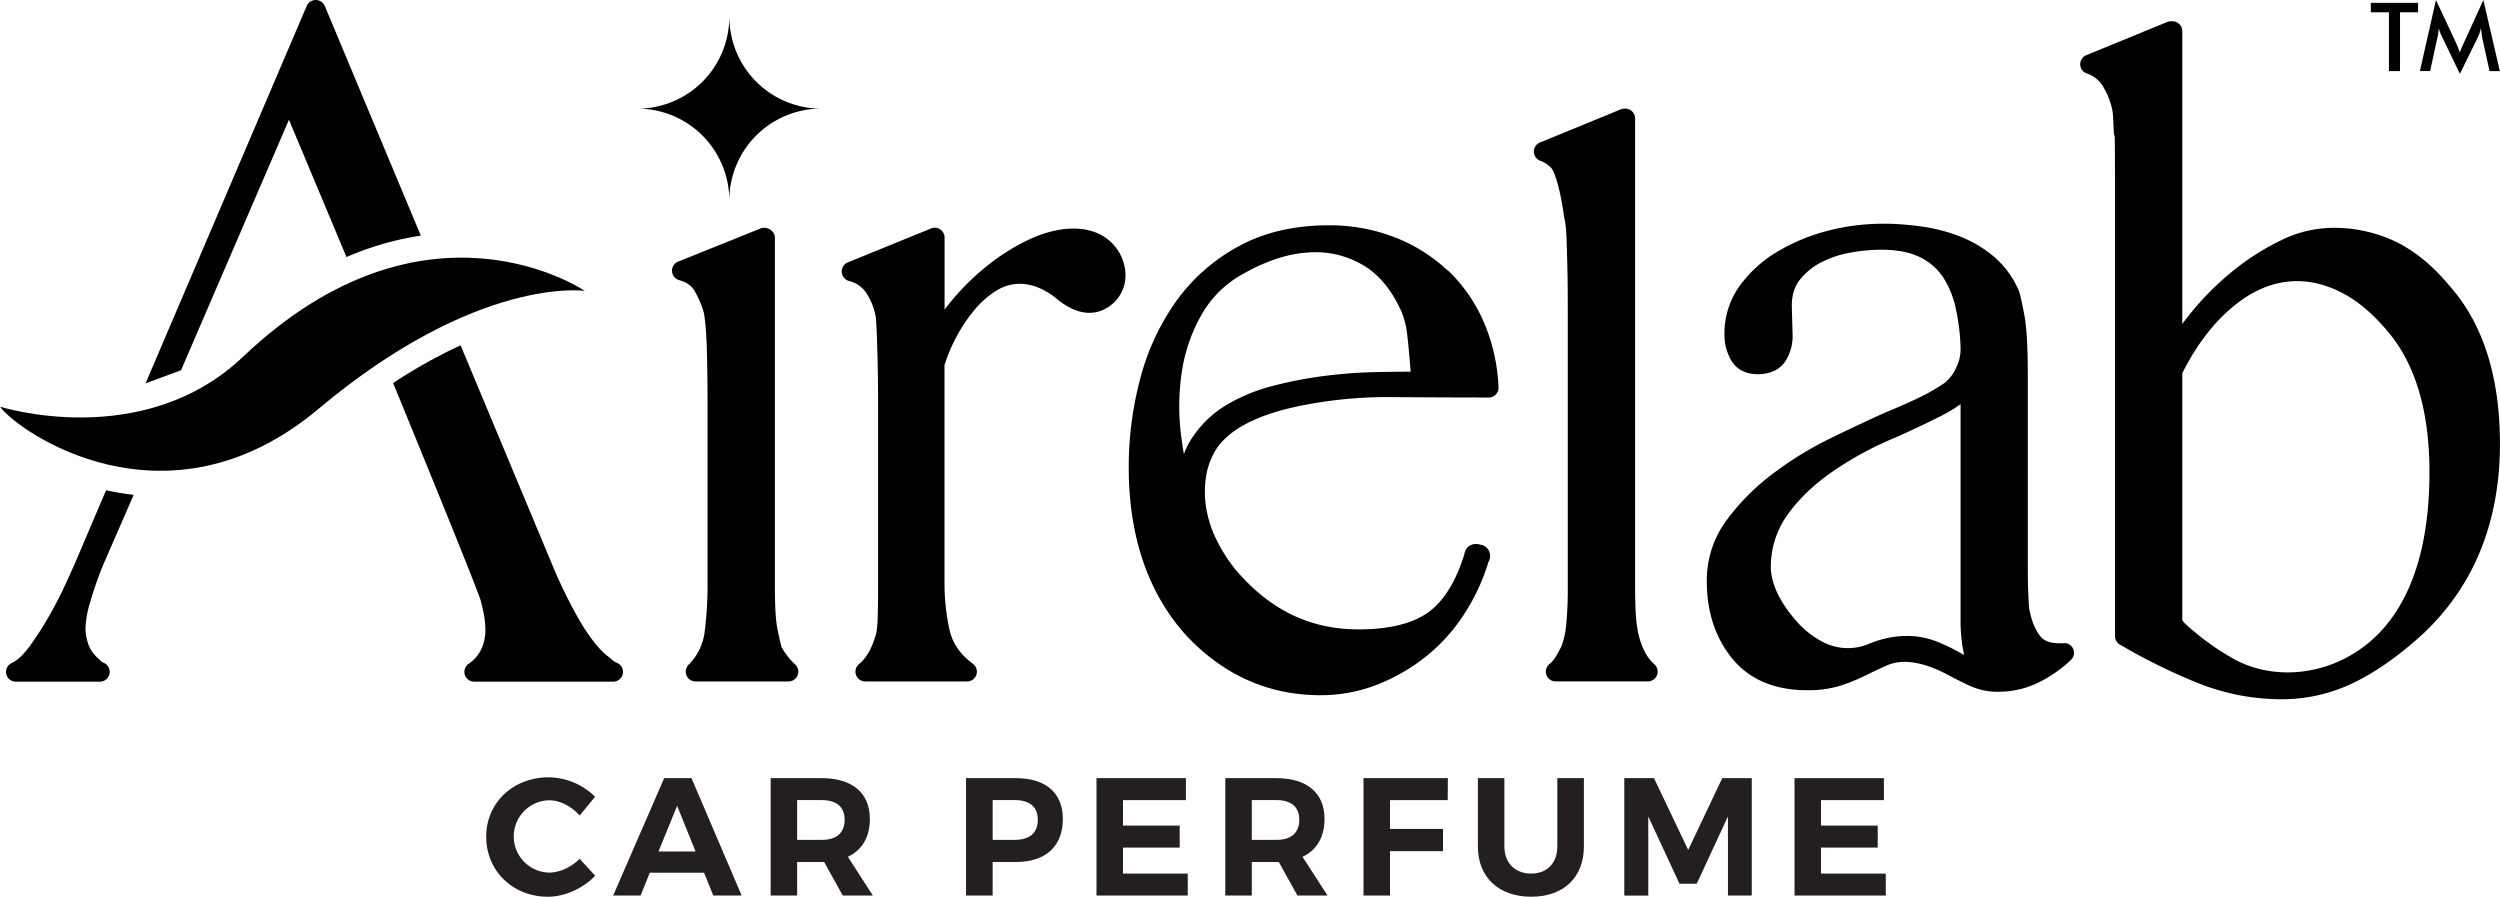 <svg viewBox="0 0 1400 502.18" height="502.18" width="1400" xmlns="http://www.w3.org/2000/svg" data-name="Layer 1" id="Layer_1">
  <defs>
    <style>
      .cls-1 {
        fill: #231f20;
      }
    </style>
  </defs>
  <g>
    <path transform="translate(-50.12 -246.11)" d="M487.76,608.39q-.86-3.12-2.24-9.9c-1-4.7-1.46-12.72-1.46-23.79V379.13c0-3.73-4.54-6.51-8-5.09L429.89,392.6a5.49,5.49,0,0,0,.56,10.38c4.07,1.13,6.85,3.06,8.53,5.87a55.76,55.76,0,0,1,5.22,12.09c.85,4.24,1.42,10.87,1.71,19.71q.45,13.74.45,35.36V574.7a208.4,208.4,0,0,1-1.54,24.48,31.42,31.42,0,0,1-9.07,19.18,5.48,5.48,0,0,0,3.88,9.36h52.06a5.48,5.48,0,0,0,3.7-9.53,38.41,38.41,0,0,1-7.63-9.8"></path>
    <path transform="translate(-50.12 -246.11)" d="M672,381.44c-10.7-9.93-28.57-9.22-45.69-1.16a117.35,117.35,0,0,0-24,15.19A137.39,137.39,0,0,0,582,415.75q-1.53,1.88-2.92,3.78v-40.4a5.49,5.49,0,0,0-7.56-5.08l-46.62,19a5.5,5.5,0,0,0,.59,10.38,16.3,16.3,0,0,1,9.44,6.26,35.17,35.17,0,0,1,5.38,12.8,15.9,15.9,0,0,1,.42,3.22c.15,2.07.29,5.1.45,9.07s.29,9.33.45,15.78.22,14.79.22,25V574.7c0,12.83-.24,18.67-.44,21.31-.34,4.42-.78,5.6-1.15,6.55-2.08,7-5.14,12.22-9.06,15.41a5.5,5.5,0,0,0,3.47,9.76h57a5.49,5.49,0,0,0,3.26-9.91c-7.12-5.28-11.39-11.47-13.07-19a120.53,120.53,0,0,1-2.82-26.41V450.58a90.93,90.93,0,0,1,6.82-16.1,88.79,88.79,0,0,1,10.22-15.14,50.19,50.19,0,0,1,12.24-10.61c9.63-5.84,21.14-4.89,32.69,3.95a41,41,0,0,0,8.86,6c8.43,4.24,17.41,3.53,24.6-3.66a21.1,21.1,0,0,0,5.69-17.91A26,26,0,0,0,672,381.44"></path>
    <path transform="translate(-50.12 -246.11)" d="M860.77,397.54A92.52,92.52,0,0,0,831.19,379a100.78,100.78,0,0,0-37.1-6.72c-19,0-35.74,3.88-49.91,11.53a103.92,103.92,0,0,0-35.12,30.57,132.32,132.32,0,0,0-20.32,43.45,192.13,192.13,0,0,0-6.53,49.87c0,38.63,10.68,70.17,31.81,93.83,20.9,22.49,46.32,33.9,75.54,33.9a86.63,86.63,0,0,0,32.13-6.06,105.54,105.54,0,0,0,27.46-16,99.86,99.86,0,0,0,21.32-24,114.19,114.19,0,0,0,13.18-28.56,6.66,6.66,0,0,0,0-6.75,6.39,6.39,0,0,0-4.63-2.94,7,7,0,0,0-6.08.72,6.52,6.52,0,0,0-2.75,4.54c-4.75,15.38-11.55,26.35-20.21,32.61-8.81,6.36-22,9.58-39.11,9.58-27.24,0-49.86-11-69.07-33.73a89.09,89.09,0,0,1-10-15.56,64.22,64.22,0,0,1-6-17.52,56,56,0,0,1-.41-18,40.77,40.77,0,0,1,5.91-16.26c7.57-11.36,23.76-19.55,48.08-24.36a248.17,248.17,0,0,1,51.43-4.65q26.73.22,53,.23a5.5,5.5,0,0,0,5.48-5.77,102.86,102.86,0,0,0-8.39-36.8,88.05,88.05,0,0,0-20.05-28.72M713.11,500.34q-.81-4.47-1.4-9a130.31,130.31,0,0,1,.42-38.23,91.82,91.82,0,0,1,11.73-32.25,59.37,59.37,0,0,1,23.58-22,96.9,96.9,0,0,1,19.93-8.57,68.27,68.27,0,0,1,19.48-2.94,51.9,51.9,0,0,1,27.46,7.78c8.36,5.14,15.26,13.61,20.52,25.23a47.3,47.3,0,0,1,3.39,13.74c.68,5.8,1.3,12.62,1.86,20.15q-8.42,0-18.69.22a271.8,271.8,0,0,0-28.89,2.07,230.87,230.87,0,0,0-29.21,5.57,98.38,98.38,0,0,0-26.36,10.8,59.86,59.86,0,0,0-19.41,18.67A43.39,43.39,0,0,0,713.11,500.34ZM873.49,556.8v0h0Z"></path>
    <path transform="translate(-50.12 -246.11)" d="M970.65,610a43.86,43.86,0,0,1-3.42-10.89A84.13,84.13,0,0,1,966,586.73q-.23-6.68-.23-12V312.43a5.49,5.49,0,0,0-5.49-5.49h-.44a5.57,5.57,0,0,0-2.09.42l-45.26,18.55a5.49,5.49,0,0,0,.33,10.28,15.4,15.4,0,0,1,5.79,3.78c1.73,1.45,5.12,10.73,7.37,27.43.27,1.08.54,2.56.81,4.41s.48,4.89.62,8.71c.15,4.06.29,9.33.45,15.79s.22,14.63.22,24.54V574.7a210.71,210.71,0,0,1-.87,21.15A46.44,46.44,0,0,1,924.53,608c-1.13,2.28-2.26,4.33-3.36,6.13a16,16,0,0,1-3.38,3.88,5.48,5.48,0,0,0,3.51,9.7h51.61a5.49,5.49,0,0,0,3.67-9.57,25.06,25.06,0,0,1-5.93-8.18"></path>
    <path transform="translate(-50.12 -246.11)" d="M1206,606.33h-2.71c-5.16,0-8.68-1.35-10.77-4.13-2.68-3.57-4.55-8-5.75-13.84a13.84,13.84,0,0,1-.42-3q-.23-2.86-.44-8t-.22-13.33V456.54c0-15.85-.62-26.92-1.9-33.83-1.7-9.08-2.47-11.86-3.08-13.63a51.93,51.93,0,0,0-13.7-19,68.47,68.47,0,0,0-18.71-11.32,95,95,0,0,0-21.88-5.78c-17.67-2.5-34.86-2.31-52.87,2.4a107.16,107.16,0,0,0-28.15,11.69,70.8,70.8,0,0,0-21.09,19.16,45.66,45.66,0,0,0-8.5,27.19,28.48,28.48,0,0,0,3.65,14.24c2.06,3.65,6.33,8,15,8s13.24-3.92,15.43-7.2a26,26,0,0,0,4.09-14.74l-.45-16.15c0-6,1.4-10.79,4.28-14.51a36.18,36.18,0,0,1,11.8-9.84,58,58,0,0,1,16.32-5.57c15.89-2.91,30.24-2.09,39.33,2.47a32.5,32.5,0,0,1,12.83,11,51.55,51.55,0,0,1,7.14,17.19,119.46,119.46,0,0,1,2.81,22.24,23.12,23.12,0,0,1-2.43,11.33,22.15,22.15,0,0,1-6.52,8.67,107.93,107.93,0,0,1-15.07,8.61c-5.66,2.67-11.76,5.36-18.47,8.11q-13.2,5.93-30,14.1a196.79,196.79,0,0,0-32.37,19.81,127.69,127.69,0,0,0-26,26,56.63,56.63,0,0,0-11.26,34.27c0,17.22,4.76,31.79,14.14,43.31,9.65,11.86,23.8,17.87,42.06,17.87a60.57,60.57,0,0,0,19.44-2.79,113.21,113.21,0,0,0,13.78-5.71q5.78-2.88,11.31-5.32c5.18-2.28,11.28-3,20.78-.42a72.51,72.51,0,0,1,14,5.89q6,3.24,12.08,6a36.65,36.65,0,0,0,15.43,3.22,51,51,0,0,0,22.55-5.08,74.3,74.3,0,0,0,18.34-12.71,5.49,5.49,0,0,0-3.77-9.49m-164.27-43.94a50.07,50.07,0,0,1,10-28.8c6.67-9.1,15.65-17.41,26.67-24.72A190.4,190.4,0,0,1,1111.86,491q13.25-5.93,24.65-11.65a85.17,85.17,0,0,0,11.53-6.91V595.28a91.17,91.17,0,0,0,2,17.69c-.52-.31-1-.62-1.55-.94a113,113,0,0,0-13.81-6.67,45.5,45.5,0,0,0-17-3.11,53.83,53.83,0,0,0-9.86,1,57.07,57.07,0,0,0-11.2,3.47,30.33,30.33,0,0,1-26.18-1.35A51.42,51.42,0,0,1,1057.06,595C1046.65,583.45,1041.51,572.5,1041.77,562.39Z"></path>
    <path transform="translate(-50.12 -246.11)" d="M1421.69,406c-9.22-11.11-19.28-19.36-29.91-24.52a80.53,80.53,0,0,0-35.43-7.79,67.08,67.08,0,0,0-29.11,7.11,137,137,0,0,0-26.64,17A159.52,159.52,0,0,0,1278.1,420q-3.13,3.78-5.9,7.52v-164a5.49,5.49,0,0,0-5.49-5.49h-.9a5.47,5.47,0,0,0-2.08.41L1218.46,277a5.49,5.49,0,0,0,.24,10.25,16.52,16.52,0,0,1,8.94,7,42.37,42.37,0,0,1,5.22,12.7,25.62,25.62,0,0,1,.54,4c.14,2.07.28,5.18.44,9.3a6.41,6.41,0,0,0,.53,2.32c.08,5.59.14,12.21.14,19.87V602.31a5.5,5.5,0,0,0,2.69,4.73A328.66,328.66,0,0,0,1280,628.23a126.06,126.06,0,0,0,47.79,9.46,92,92,0,0,0,40.18-9.15c12.34-5.92,25.34-15,38.72-27.19,28.8-26.91,43.4-62.85,43.4-106.78,0-37.73-9.61-67.6-28.43-88.62M1272.2,593.5V455.12c7.94-15.87,17.69-28.57,29-37.78,18.8-15.32,39.75-18.27,61.18-6.88,8.67,4.62,17.25,12,25.51,22,15.09,18.22,22.73,44.46,22.73,78,0,36.29-7.68,64.56-22.82,84a73.36,73.36,0,0,1-25.49,20.86c-20.52,10.13-44.07,9.59-61.87-.53a144.46,144.46,0,0,1-26.84-19.63Z"></path>
    <path transform="translate(-50.12 -246.11)" d="M108.51,617.43l-1.23-.61c-4-3.35-6.57-6.57-7.55-9.55a29.54,29.54,0,0,1-1.75-8.9,54,54,0,0,1,2.32-14,217.16,217.16,0,0,1,7.19-21L125,523.18c-.77,0-1.55-.16-2.32-.24-4.49-.58-8.9-1.35-13.15-2.33L93.32,558.69c-1.51,3.55-3.67,8.41-6.49,14.53s-6,12.21-9.51,18.37a172.19,172.19,0,0,1-10.94,16.86q-5.07,6.79-9.67,8.94A5.47,5.47,0,0,0,59,627.84H106.1a5.49,5.49,0,0,0,2.41-10.41"></path>
    <path transform="translate(-50.12 -246.11)" d="M232,249.45a5.54,5.54,0,0,0-5.06-3.34,5.48,5.48,0,0,0-5.06,3.34L131.65,460.77l19.84-7.31,60.45-140.29,32.21,76.9a165.07,165.07,0,0,1,41.63-12Z"></path>
    <path transform="translate(-50.12 -246.11)" d="M395.58,617.27a8.3,8.3,0,0,1-2.49-1.51c-1.31-1.14-2.65-2.25-3.63-2.94-4.66-4.12-9.47-10.33-14.29-18.37a274.2,274.2,0,0,1-16-32.57L308.06,439.5a284.09,284.09,0,0,0-37.79,21.11S317.66,576,319.41,582.73s2.53,12,2.53,16.09a25.92,25.92,0,0,1-2.24,10.69,20.56,20.56,0,0,1-7.19,8.37,5.56,5.56,0,0,0-2.08,6.16,5.5,5.5,0,0,0,5.27,3.8h77.84a5.48,5.48,0,0,0,2-10.57"></path>
    <path transform="translate(-50.12 -246.11)" d="M377.58,409s-59.83-8.78-149.1,66.07c-85.33,71.55-168.63,12.39-178.36-1.23,0,0,79.92,25.42,136.09-27.94C288.81,348.42,377.58,409,377.58,409"></path>
    <path transform="translate(-50.12 -246.11)" d="M458.53,255.53a51.41,51.41,0,0,1-51.41,51.41,51.41,51.41,0,0,1,51.41,51.41A51.42,51.42,0,0,1,510,306.94a51.41,51.41,0,0,1-51.42-51.41"></path>
    <polygon points="1344.01 6.89 1344.01 39.81 1337.81 39.81 1337.81 6.89 1327.66 6.89 1327.66 1.6 1354.11 1.6 1354.11 6.89 1344.01 6.89"></polygon>
    <path transform="translate(-50.12 -246.11)" d="M1440.12,267.05c-.07-.29-.19-1.11-.34-2.45-.14-1.11-.27-2-.36-2.77a20,20,0,0,1-.67,2.61,22.41,22.41,0,0,1-1.09,2.67l-10,20.35-10-20.77c-.42-.86-.78-1.68-1.09-2.48s-.57-1.59-.79-2.38c0,.8-.08,1.64-.19,2.53s-.29,1.79-.51,2.75l-4.1,18.8h-5.72l9-39.8,11.28,24.1c.17.38.43,1,.79,1.9l1.29,3.29a40.49,40.49,0,0,1,1.73-4.17c.2-.46.36-.8.46-1l11-24.08,9.23,39.8h-5.77Z"></path>
  </g>
  <g>
    <path transform="translate(-50.12 -246.11)" d="M383.36,692.3l-8.64,10.52c-4.51-5.17-11-8.55-17.1-8.55a20.25,20.25,0,0,0,0,40.49c5.92,0,12.4-3,17.1-7.71l8.73,9.49c-6.95,7.14-17,11.74-26.58,11.74-19.63,0-34.48-14.56-34.48-33.63s15.13-33.25,35-33.25A37.42,37.42,0,0,1,383.36,692.3Z" class="cls-1"></path>
    <path transform="translate(-50.12 -246.11)" d="M414,734.85l-5.17,12.77H393.49l28.56-65.75h15.31l28.09,65.75H449.57l-5.17-12.77Zm15.31-37.48-10.43,25.55h20.76Z" class="cls-1"></path>
    <path transform="translate(-50.12 -246.11)" d="M511.65,728.84H496.52v18.78H481.68V681.87h28.56c17.19,0,27,8.27,27,22.83,0,10.14-4.32,17.47-12.31,21.22l14,21.7H522.07Zm-1.41-12.4c8.17,0,12.87-3.76,12.87-11.28,0-7.32-4.7-11-12.87-11H496.52v22.26Z" class="cls-1"></path>
    <path transform="translate(-50.12 -246.11)" d="M619,681.87c16.73,0,26.31,8.27,26.31,22.83,0,15.31-9.58,24.14-26.31,24.14h-13v18.78H591.1V681.87Zm-13,34.57h12.3c8.27,0,13-3.76,13-11.28,0-7.32-4.7-11-13-11h-12.3Z" class="cls-1"></path>
    <path transform="translate(-50.12 -246.11)" d="M679,694.18v14.27h31.75v12.31H679v14.56h36.26v12.3h-51.1V681.87h50.07v12.31Z" class="cls-1"></path>
    <path transform="translate(-50.12 -246.11)" d="M766.26,728.84H751.13v18.78H736.29V681.87h28.56c17.19,0,27,8.27,27,22.83,0,10.14-4.32,17.47-12.31,21.22l14,21.7H776.69Zm-1.41-12.4c8.17,0,12.87-3.76,12.87-11.28,0-7.32-4.7-11-12.87-11H751.13v22.26Z" class="cls-1"></path>
    <path transform="translate(-50.12 -246.11)" d="M828.52,694.18v16.15h29.69v12.4H828.52v24.89H813.68V681.87h47.25l-.09,12.31Z" class="cls-1"></path>
    <path transform="translate(-50.12 -246.11)" d="M937.1,720.1c0,17.38-11.37,28.18-29.5,28.18s-29.87-10.8-29.87-28.18V681.87h14.84V720.1c0,9.49,6.2,15.22,15,15.22s14.65-5.73,14.65-15.22V681.87H937.1Z" class="cls-1"></path>
    <path transform="translate(-50.12 -246.11)" d="M1017.77,747.62V703.29L1000.3,741h-9.67l-17.48-37.67v44.33H959.72V681.87h16.63l19.16,40.21,19.07-40.21h16.53v65.75Z" class="cls-1"></path>
    <path transform="translate(-50.12 -246.11)" d="M1069.89,694.18v14.27h31.75v12.31h-31.75v14.56h36.26v12.3h-51.1V681.87h50.07v12.31Z" class="cls-1"></path>
  </g>
</svg>
